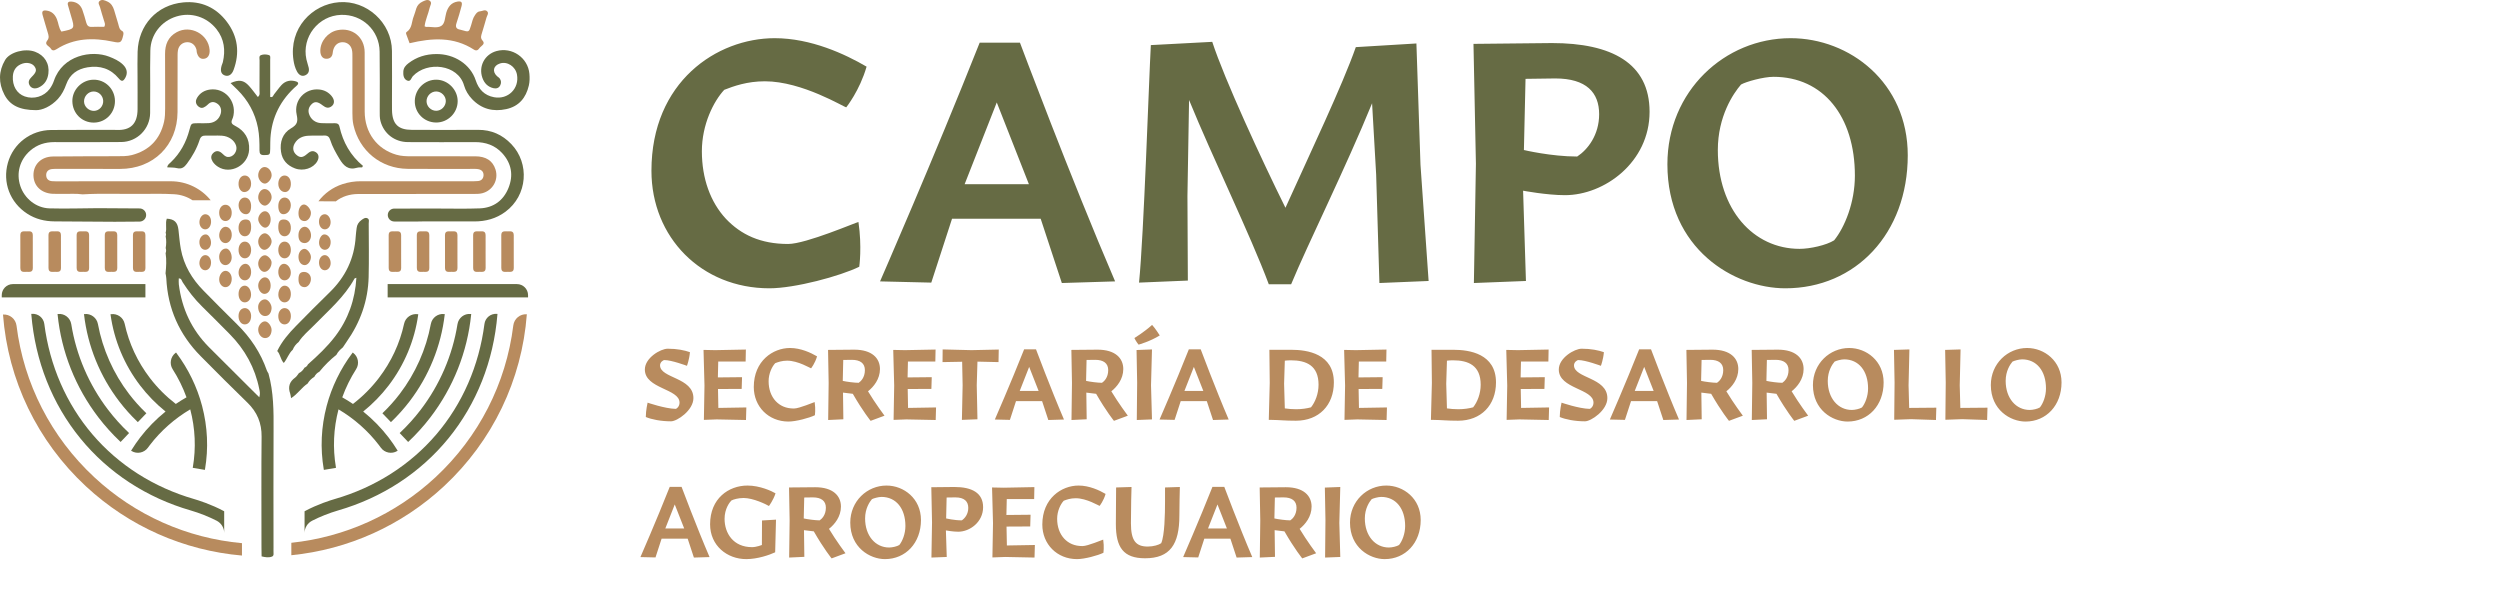 <svg width="418" height="99" viewBox="0 0 418 99" fill="none" xmlns="http://www.w3.org/2000/svg">
<path d="M48.927 58.498C48.272 59.093 48.032 59.986 47.449 60.691C46.871 60.062 46.882 59.228 46.352 58.692C47.119 57.095 48.252 55.766 49.48 54.516C51.334 52.628 53.192 50.744 55.093 48.901C57.756 46.319 59.26 43.221 59.479 39.512C59.507 39.041 59.579 38.573 59.634 38.104C59.697 37.556 59.982 37.129 60.414 36.809C60.716 36.585 61.062 36.309 61.445 36.502C61.796 36.676 61.649 37.086 61.65 37.393C61.658 40.367 61.709 43.343 61.637 46.315C61.542 50.291 60.245 53.89 57.956 57.14C57.741 57.447 57.538 57.763 57.331 58.075C56.901 58.431 56.501 58.812 56.25 59.322C55.196 60.161 54.244 61.103 53.399 62.151C53.022 62.341 52.74 62.625 52.557 63.005C52.087 63.289 51.701 63.656 51.428 64.136C50.42 64.797 49.777 65.882 48.666 66.576C48.606 66.25 48.595 66.019 48.52 65.811C48.122 64.703 48.386 63.824 49.356 63.129C49.609 62.948 49.773 62.638 49.976 62.388C50.394 62.192 50.685 61.865 50.913 61.473C51.187 61.371 51.375 61.178 51.495 60.915C53.122 59.475 54.706 57.986 56.028 56.255C58.227 53.372 59.373 50.097 59.587 46.445C59.431 46.511 59.303 46.523 59.268 46.587C57.584 49.667 54.925 51.907 52.527 54.373C51.642 55.283 50.631 56.078 49.943 57.168C49.503 57.523 49.152 57.945 48.946 58.477L48.927 58.498Z" fill="#666B44"/>
<path d="M24.436 35.951C24.436 35.346 23.946 34.854 23.34 34.851C21.01 34.835 18.682 34.821 16.354 34.807C13.659 34.825 10.963 34.914 8.271 34.839C6.035 34.776 4.09 33.187 3.399 31.1C2.685 28.944 3.307 26.708 5.042 25.195C6.199 24.184 7.563 23.758 9.087 23.759C12.815 23.762 16.544 23.782 20.272 23.746C22.93 23.72 25.068 21.565 25.102 18.913C25.122 17.357 25.114 15.801 25.115 14.245C25.119 10.613 25.071 12.076 25.138 8.443C25.186 5.769 26.965 3.536 29.485 2.758C31.963 1.992 34.583 2.82 36.211 4.894C37.505 6.542 37.716 8.405 37.263 10.388C37.221 10.57 37.126 10.74 37.072 10.92C36.795 11.818 36.953 12.364 37.549 12.601C38.158 12.843 38.743 12.536 39.052 11.698C40.113 8.829 39.781 6.106 37.941 3.659C36.133 1.25 33.624 0.119 30.639 0.402C26.211 0.823 23.151 4.198 23.008 8.639C22.963 10.005 22.994 11.375 22.996 12.743C22.997 16.282 23.015 14.723 23.001 18.263C22.992 20.751 21.774 21.828 19.504 21.724C19.079 21.703 18.653 21.716 18.227 21.717C15.01 21.72 11.794 21.71 8.576 21.734C5.157 21.757 2.234 23.982 1.32 27.217C0.39 30.506 1.67 33.86 4.549 35.727C5.942 36.632 7.48 37.004 9.122 37.016C12.478 37.04 15.835 37.06 19.193 37.081C20.575 37.072 21.959 37.061 23.341 37.051C23.946 37.046 24.436 36.555 24.436 35.951Z" fill="#666B44"/>
<path d="M69.94 37.024C73.062 37.024 76.186 37.025 79.31 37.023C81.206 37.023 82.954 36.557 84.499 35.415C88.231 32.658 88.576 27.314 85.493 24.094C83.98 22.514 82.146 21.697 79.932 21.71C76.24 21.733 72.548 21.726 68.857 21.713C66.563 21.707 65.594 20.733 65.543 18.43C65.535 18.004 65.538 17.579 65.538 17.155C65.539 12.576 65.566 13.095 65.536 8.516C65.504 3.781 61.308 0.016 56.691 0.37C52.193 0.714 48.267 4.714 49.07 10.067C49.167 10.716 49.335 11.366 49.655 11.952C50.01 12.601 50.514 12.826 51.041 12.586C51.611 12.329 51.739 11.851 51.608 11.29C51.499 10.831 51.333 10.387 51.232 9.928C50.415 6.202 53.227 2.604 57.038 2.486C60.548 2.376 63.434 5.072 63.473 8.622C63.526 13.625 63.491 13.531 63.491 18.535C63.491 19.101 63.471 19.668 63.611 20.224C64.149 22.315 65.952 23.742 68.193 23.758C71.932 23.784 75.67 23.768 79.409 23.76C81.198 23.755 82.767 24.285 83.987 25.63C85.536 27.337 85.865 29.324 85.019 31.422C84.17 33.528 82.519 34.745 80.227 34.839C77.864 34.933 75.496 34.867 73.13 34.869C70.726 34.871 68.324 34.873 65.92 34.874C65.319 34.875 64.832 35.363 64.838 35.963C64.843 36.557 65.326 37.035 65.922 37.035H69.94V37.024Z" fill="#666B44"/>
<path d="M28.568 30.307C22.367 30.291 16.167 30.313 9.966 30.318C9.541 30.318 9.114 30.324 8.69 30.291C8.077 30.243 7.725 29.872 7.722 29.276C7.72 28.67 8.108 28.33 8.701 28.264C9.076 28.223 9.457 28.231 9.836 28.231C13.244 28.235 16.651 28.24 20.059 28.244C25.647 28.251 29.658 24.304 29.684 18.736C29.705 14.062 29.688 14.485 29.694 9.812C29.694 9.341 29.674 8.861 29.754 8.401C29.898 7.574 30.553 7.051 31.337 7.054C32.069 7.058 32.638 7.522 32.851 8.303C32.887 8.438 32.867 8.587 32.898 8.725C33.087 9.53 33.502 9.908 34.104 9.831C34.759 9.749 35.116 9.182 35.046 8.33C34.833 5.714 31.855 4.113 29.544 5.38C28.099 6.171 27.589 7.444 27.597 9.038C27.622 13.758 27.601 13.382 27.61 18.102C27.61 18.861 27.596 19.619 27.43 20.357C26.764 23.303 24.937 25.177 22.026 25.931C21.217 26.142 20.335 26.112 19.486 26.119C15.936 26.146 12.386 26.112 8.837 26.166C6.854 26.197 5.556 27.533 5.594 29.349C5.632 31.1 6.918 32.319 8.838 32.406C9.358 32.43 9.88 32.396 10.399 32.412C11.533 32.448 12.67 32.33 13.8 32.496C17.104 32.302 20.412 32.457 23.718 32.419C25.514 32.398 27.314 32.372 29.105 32.474C30.266 32.539 31.314 32.906 32.196 33.487H35.232C33.682 31.564 31.278 30.314 28.568 30.307Z" fill="#B88B5E"/>
<path d="M59.92 32.436C63.139 32.423 66.357 32.433 69.576 32.433V32.426C72.747 32.426 75.919 32.426 79.09 32.425C79.61 32.425 80.127 32.442 80.641 32.307C82.399 31.848 83.394 30.073 82.85 28.345C82.39 26.882 81.269 26.139 79.447 26.134C75.896 26.124 72.347 26.133 68.797 26.131C67.945 26.13 67.094 26.112 66.265 25.869C63.018 24.922 60.985 22.174 60.977 18.654C60.965 13.649 60.995 13.741 60.971 8.738C60.959 6.179 58.871 4.527 56.402 5.051C54.803 5.389 53.556 6.904 53.556 8.502C53.558 9.284 53.917 9.807 54.525 9.826C55.201 9.847 55.57 9.481 55.635 8.806C55.655 8.618 55.688 8.429 55.748 8.252C56.005 7.475 56.575 7.047 57.314 7.058C58.038 7.068 58.655 7.535 58.838 8.308C58.935 8.714 58.922 9.149 58.922 9.572C58.926 14.389 58.926 14.107 58.922 18.924C58.922 19.587 58.947 20.242 59.094 20.893C60.068 25.228 63.693 28.188 68.159 28.231C71.708 28.263 75.258 28.237 78.809 28.24C79.187 28.24 79.572 28.217 79.941 28.279C80.525 28.374 80.887 28.733 80.846 29.349C80.808 29.884 80.472 30.217 79.935 30.27C79.467 30.317 78.99 30.306 78.517 30.306C72.457 30.309 66.399 30.316 60.34 30.303C59.285 30.3 58.269 30.462 57.272 30.784C55.621 31.318 54.236 32.346 53.24 33.652L56.135 33.669C57.177 32.861 58.438 32.443 59.92 32.436Z" fill="#B88B5E"/>
<path d="M82.995 8.543C81.036 9.095 79.98 11.091 80.653 13.01C80.969 13.909 81.569 14.543 82.535 14.751C82.99 14.847 83.402 14.728 83.627 14.295C83.833 13.895 83.822 13.467 83.535 13.096C83.425 12.952 83.24 12.864 83.103 12.736C82.257 11.95 82.488 10.967 83.599 10.611C84.82 10.217 86.19 11.113 86.437 12.466C86.864 14.8 84.946 16.691 82.605 16.256C80.986 15.956 80.028 14.923 79.542 13.437C78.657 10.732 75.925 8.994 72.93 9.038C71.224 9.043 69.674 9.52 68.311 10.561C67.847 10.915 67.474 11.322 67.436 11.948C67.401 12.541 67.468 13.152 68.021 13.441C68.656 13.773 68.761 13.025 69.037 12.731C71.424 10.185 76.578 10.745 77.589 14.283C77.837 15.15 78.313 15.925 78.941 16.582C80.515 18.23 82.453 18.718 84.64 18.245C86.767 17.785 87.937 16.361 88.418 14.314C88.57 13.668 88.575 13.003 88.516 12.343C88.276 9.641 85.608 7.809 82.995 8.543Z" fill="#666B44"/>
<path d="M0.859 10.026C-0.26 11.912 -0.266 13.896 0.728 15.816C1.662 17.614 3.265 18.401 6.009 18.419C7.026 18.44 8.51 17.818 9.692 16.531C10.337 15.828 10.757 14.982 11.078 14.086C11.679 12.404 12.953 11.528 14.655 11.253C16.714 10.92 18.48 11.462 19.851 13.111C20.332 13.688 20.61 13.634 20.966 12.977C21.376 12.221 21.245 11.473 20.561 10.805C19.904 10.166 19.089 9.799 18.246 9.472C15.3 8.331 10.464 9.249 9.025 13.482C8.86 13.966 8.615 14.444 8.314 14.855C7.363 16.149 5.634 16.652 4.138 16.124C2.804 15.653 2.047 14.36 2.15 12.731C2.217 11.684 2.768 10.964 3.752 10.635C4.556 10.368 5.422 10.583 5.795 11.145C6.176 11.715 6.066 12.107 5.258 12.899C4.844 13.305 4.649 13.738 4.957 14.28C5.233 14.768 5.823 14.925 6.458 14.634C7.442 14.181 7.95 13.364 8.088 12.313C8.308 10.635 7.45 9.241 5.849 8.648C4.198 8.037 1.647 8.699 0.859 10.026Z" fill="#666B44"/>
<path d="M43.108 16.215C42.596 15.567 42.148 14.934 41.632 14.363C40.75 13.385 39.941 13.264 38.55 13.895C38.995 14.328 39.345 14.662 39.689 15.001C41.48 16.775 42.647 18.896 43.128 21.364C43.37 22.606 43.392 23.878 43.385 25.142C43.383 25.71 43.565 25.943 44.165 25.933C45.111 25.916 45.164 25.898 45.18 24.896C45.185 24.528 45.188 24.161 45.192 23.794C45.238 20.227 46.554 17.21 49.14 14.746C49.317 14.578 49.51 14.423 49.684 14.251C49.991 13.95 49.839 13.718 49.516 13.618C48.578 13.329 47.722 13.505 47.049 14.237C46.608 14.716 46.244 15.264 45.827 15.766C45.669 15.959 45.634 16.348 45.178 16.202V14.623C45.179 13.072 45.182 11.522 45.176 9.972C45.175 9.697 45.278 9.309 44.959 9.208C44.539 9.076 44.052 9.051 43.635 9.217C43.254 9.37 43.403 9.787 43.401 10.092C43.386 11.765 43.401 13.437 43.388 15.108C43.386 15.476 43.526 15.902 43.108 16.215Z" fill="#666B44"/>
<path d="M41.651 25.055C41.754 23.222 40.93 21.863 39.301 21.037C38.779 20.772 38.56 20.517 38.826 19.96C38.926 19.748 38.998 19.518 39.039 19.287C39.5 16.822 37.54 14.657 35.13 14.97C34.187 15.093 33.429 15.546 32.941 16.368C32.681 16.805 32.68 17.286 33.043 17.681C33.31 17.97 33.669 18.144 34.064 17.962C34.316 17.847 34.557 17.674 34.748 17.476C35.219 16.991 35.719 16.944 36.275 17.292C36.862 17.657 37.101 18.318 36.904 19.01C36.648 19.909 35.943 20.504 34.941 20.585C34.33 20.634 33.712 20.595 33.097 20.6C31.973 20.608 31.964 20.606 31.686 21.672C31.138 23.772 30.146 25.616 28.562 27.127C28.336 27.344 28.019 27.514 27.961 27.98C28.514 28.019 29.078 27.984 29.6 28.114C30.388 28.309 30.822 27.951 31.25 27.374C32.158 26.15 32.907 24.844 33.373 23.395C33.55 22.846 33.848 22.652 34.401 22.67C35.3 22.698 36.202 22.634 37.097 22.689C38.267 22.762 39.22 23.481 39.488 24.392C39.755 25.299 38.995 26.313 38.102 26.247C37.63 26.212 37.379 25.845 37.056 25.576C36.604 25.2 36.115 25.141 35.657 25.58C35.208 26.01 35.246 26.501 35.544 26.993C35.769 27.361 36.084 27.648 36.447 27.882C38.541 29.228 41.504 27.636 41.651 25.055Z" fill="#666B44"/>
<path d="M53.959 17.628C54.467 18.029 54.953 18.178 55.485 17.734C55.959 17.335 55.955 16.705 55.469 16.092C54.946 15.433 54.252 15.065 53.413 14.969C51.035 14.698 49.074 16.739 49.604 19.175C49.852 20.323 49.71 20.843 48.665 21.452C47.243 22.279 46.756 23.742 46.986 25.375C47.184 26.766 48.028 27.67 49.319 28.155C50.728 28.685 52.404 28.128 53.056 26.953C53.391 26.347 53.311 25.778 52.814 25.456C52.218 25.069 51.779 25.36 51.31 25.771C50.609 26.387 50.146 26.389 49.574 25.906C48.988 25.413 48.862 24.696 49.265 23.993C49.755 23.136 50.557 22.756 51.497 22.698C52.392 22.643 53.294 22.706 54.192 22.663C54.767 22.635 55.05 22.877 55.212 23.399C55.565 24.531 56.158 25.549 56.764 26.566C57.442 27.703 58.232 28.502 59.703 28.047C59.965 27.966 60.263 28.002 60.542 27.985C60.591 27.903 60.641 27.821 60.689 27.739C58.594 26.001 57.349 23.774 56.763 21.181C56.655 20.704 56.389 20.595 55.963 20.602C55.205 20.613 54.446 20.631 53.692 20.588C52.699 20.533 51.967 19.946 51.676 19.072C51.478 18.473 51.613 17.95 52.025 17.501C52.565 16.913 53.082 16.936 53.959 17.628Z" fill="#666B44"/>
<path d="M71.85 0.127C71.471 -0.15 71.026 0.096 70.643 0.271C70.155 0.494 69.792 0.863 69.614 1.381C69.462 1.826 69.36 2.292 69.179 2.724C68.81 3.603 68.948 4.705 68.002 5.34C67.77 5.496 67.951 5.775 68.023 5.988C68.159 6.383 68.313 6.774 68.482 7.229C72.257 6.329 75.867 6.121 79.23 8.29C79.692 8.588 79.955 8.344 80.171 8.039C80.435 7.667 81.216 7.38 80.697 6.807C80.268 6.334 80.462 5.951 80.579 5.526C80.817 4.665 81.12 3.82 81.336 2.953C81.42 2.613 81.775 2.23 81.461 1.899C81.109 1.528 80.668 1.864 80.261 1.896C79.813 1.931 79.631 2.232 79.416 2.537C79.051 3.051 78.939 3.656 78.762 4.241C78.415 5.388 78.408 5.385 77.229 5.036C77.138 5.009 77.049 4.976 76.957 4.962C76.296 4.857 76.107 4.52 76.324 3.874C76.639 2.937 76.915 1.988 77.168 1.032C77.344 0.371 77.141 0.156 76.484 0.265C75.417 0.443 74.899 1.171 74.61 2.147C74.383 2.901 74.433 3.911 73.788 4.326C73.107 4.763 72.132 4.442 71.288 4.502C71.204 4.508 71.114 4.446 70.993 4.403C71.114 3.324 71.61 2.341 71.843 1.29C71.93 0.898 72.298 0.454 71.85 0.127Z" fill="#B88B5E"/>
<path d="M10.27 5.281C9.808 4.661 9.787 3.873 9.504 3.181C9.171 2.368 8.608 1.861 7.724 1.76C7.153 1.693 6.961 1.909 7.12 2.497C7.39 3.496 7.708 4.484 7.995 5.48C8.123 5.922 8.269 6.317 7.891 6.791C7.339 7.483 8.249 7.702 8.497 8.128C8.722 8.517 9.045 8.483 9.448 8.226C12.387 6.351 15.585 6.265 18.872 6.965C20.137 7.235 20.314 7.149 20.598 5.911C20.666 5.618 20.71 5.344 20.401 5.171C19.923 4.904 19.895 4.407 19.76 3.966C19.525 3.201 19.314 2.428 19.074 1.664C18.886 1.063 18.571 0.538 17.967 0.264C17.54 0.069 17.049 -0.174 16.641 0.181C16.296 0.481 16.649 0.89 16.731 1.23C16.908 1.961 17.17 2.671 17.374 3.396C17.47 3.736 17.681 4.082 17.426 4.484C16.719 4.484 16.012 4.457 15.31 4.494C14.771 4.522 14.554 4.241 14.424 3.79C14.216 3.066 14.027 2.332 13.766 1.627C13.461 0.807 12.835 0.337 11.949 0.265C11.493 0.228 11.206 0.373 11.376 0.92C11.558 1.505 11.709 2.098 11.885 2.685C12.529 4.818 12.531 4.817 10.27 5.281Z" fill="#B88B5E"/>
<path d="M71.318 16.902C71.323 16.033 72.071 15.288 72.935 15.293C73.801 15.298 74.553 16.059 74.54 16.913C74.525 17.787 73.782 18.526 72.921 18.523C72.046 18.519 71.312 17.777 71.318 16.902ZM76.523 16.906C76.523 15.015 74.927 13.38 73.028 13.325C71.06 13.267 69.401 14.86 69.354 16.849C69.306 18.843 70.884 20.462 72.897 20.485C74.874 20.509 76.524 18.881 76.523 16.906Z" fill="#666B44"/>
<path d="M17.255 16.86C17.292 17.75 16.587 18.521 15.718 18.541C14.847 18.56 14.064 17.828 14.051 16.979C14.037 16.095 14.742 15.328 15.599 15.296C16.475 15.264 17.218 15.967 17.255 16.86ZM12.097 16.913C12.119 18.946 13.702 20.519 15.706 20.499C17.688 20.48 19.244 18.871 19.221 16.866C19.199 14.853 17.559 13.263 15.573 13.327C13.653 13.389 12.075 15.016 12.097 16.913Z" fill="#666B44"/>
<path d="M25.074 63.215C22.983 60.48 21.559 57.421 20.843 54.123C20.618 53.087 19.617 52.386 18.568 52.533L18.475 52.545L18.489 52.638C19.08 56.914 20.791 61.004 23.436 64.462C24.658 66.061 26.086 67.523 27.68 68.809C26.076 70.102 24.643 71.568 23.419 73.169C22.901 73.847 22.411 74.556 21.965 75.28L21.916 75.36L21.995 75.408C22.899 75.963 24.098 75.722 24.726 74.86C24.835 74.711 24.944 74.563 25.057 74.416C26.871 72.044 29.204 69.982 31.809 68.445C32.646 71.649 32.791 74.907 32.242 78.13L32.227 78.222L34.259 78.566L34.275 78.474C34.875 74.948 34.712 71.385 33.792 67.884C32.962 64.72 31.473 61.654 29.489 59.018L29.433 58.942L29.357 58.998C28.51 59.634 28.293 60.832 28.862 61.725C29.807 63.203 30.587 64.786 31.182 66.432C30.566 66.78 29.965 67.153 29.393 67.54C27.761 66.283 26.308 64.829 25.074 63.215Z" fill="#666B44"/>
<path d="M14.137 52.512L14.044 52.522L14.054 52.615C14.668 57.871 16.703 62.887 19.942 67.12C20.858 68.321 21.88 69.462 22.978 70.515L23.046 70.58L24.474 69.098L24.406 69.032C23.385 68.053 22.434 66.991 21.58 65.874C18.955 62.442 17.155 58.397 16.372 54.176C16.177 53.12 15.191 52.389 14.137 52.512Z" fill="#666B44"/>
<path d="M9.715 52.497L9.623 52.506L9.632 52.599C10.259 58.831 12.616 64.772 16.447 69.78C17.546 71.217 18.774 72.58 20.099 73.834L20.166 73.897L21.584 72.405L21.516 72.341C20.271 71.164 19.118 69.883 18.086 68.533C14.876 64.338 12.744 59.382 11.917 54.203C11.748 53.139 10.778 52.389 9.715 52.497Z" fill="#666B44"/>
<path d="M32.456 83.442C25.713 81.495 19.835 77.757 15.457 72.629C11.087 67.513 8.305 61.128 7.409 54.163C7.275 53.132 6.359 52.392 5.323 52.477L5.229 52.485L5.237 52.578C5.882 60.353 8.716 67.519 13.437 73.3C18.134 79.053 24.519 83.221 31.902 85.352C33.321 85.763 34.935 86.401 36.221 87.063C36.999 87.463 37.484 88.252 37.484 89.12V85.483C35.298 84.306 33.091 83.626 32.456 83.442Z" fill="#666B44"/>
<path d="M74.355 52.615L74.365 52.523L74.272 52.512C73.212 52.388 72.231 53.12 72.036 54.176C71.254 58.397 69.454 62.442 66.829 65.874C65.975 66.99 65.024 68.053 64.003 69.033L63.935 69.097L65.363 70.58L65.431 70.515C66.529 69.461 67.552 68.32 68.468 67.122C71.706 62.886 73.741 57.87 74.355 52.615Z" fill="#666B44"/>
<path d="M68.31 73.833C69.635 72.581 70.864 71.217 71.962 69.781C75.793 64.772 78.149 58.831 78.777 52.6L78.787 52.507L78.693 52.497C77.63 52.391 76.662 53.14 76.492 54.203C75.665 59.383 73.532 64.339 70.323 68.534C69.292 69.882 68.138 71.165 66.893 72.342L66.824 72.405L68.242 73.897L68.31 73.833Z" fill="#666B44"/>
<path d="M63.351 74.416C63.462 74.562 63.573 74.711 63.682 74.86C64.309 75.722 65.509 75.963 66.412 75.409L66.492 75.359L66.442 75.28C65.998 74.559 65.509 73.848 64.989 73.168C63.764 71.568 62.332 70.102 60.727 68.809C62.322 67.523 63.75 66.061 64.972 64.462C67.617 61.003 69.328 56.914 69.92 52.637L69.933 52.546L69.84 52.532C68.788 52.388 67.79 53.087 67.565 54.124C66.849 57.422 65.426 60.48 63.334 63.215C62.1 64.829 60.647 66.284 59.016 67.541C58.443 67.153 57.842 66.78 57.225 66.433C57.822 64.786 58.601 63.203 59.544 61.725C60.116 60.832 59.899 59.634 59.051 58.998L58.976 58.943L58.92 59.018C56.934 61.653 55.446 64.719 54.614 67.884C53.695 71.385 53.533 74.948 54.133 78.474L54.149 78.566L56.18 78.222L56.165 78.13C55.617 74.906 55.762 71.649 56.599 68.445C59.205 69.982 61.538 72.045 63.351 74.416Z" fill="#666B44"/>
<path d="M52.187 87.064C53.473 86.403 55.088 85.764 56.506 85.353C63.888 83.222 70.274 79.054 74.973 73.301C79.691 67.52 82.527 60.355 83.17 52.579L83.18 52.486L83.085 52.478C82.05 52.395 81.132 53.133 81 54.164C80.104 61.129 77.321 67.514 72.953 72.63C68.573 77.758 62.694 81.496 55.951 83.444C55.318 83.627 53.11 84.307 50.923 85.484V89.12C50.924 88.252 51.408 87.464 52.187 87.064Z" fill="#666B44"/>
<path d="M88.29 49.723H64.815V47.5H86.432C87.459 47.5 88.29 48.33 88.29 49.353V49.723Z" fill="#666B44"/>
<path d="M0.294 49.723H24.313V47.5H2.15C1.125 47.5 0.294 48.33 0.294 49.353V49.723Z" fill="#666B44"/>
<path d="M85.899 42.303C85.905 41.759 85.903 41.235 85.9 40.685V40.346H85.898C85.897 40.031 85.897 39.707 85.9 39.359C85.908 38.517 85.294 38.692 84.804 38.685C84.344 38.68 83.813 38.581 83.814 39.325C83.818 40.217 83.819 41.032 83.819 41.832C83.813 42.376 83.816 42.901 83.819 43.451C83.819 43.563 83.819 43.676 83.818 43.789H83.82C83.821 44.104 83.821 44.428 83.818 44.776C83.81 45.619 84.424 45.443 84.914 45.449C85.374 45.455 85.906 45.555 85.903 44.809C85.9 43.918 85.899 43.104 85.899 42.303Z" fill="#B88B5E"/>
<path d="M81.192 42.303C81.198 41.759 81.196 41.235 81.193 40.685V40.346H81.191C81.19 40.031 81.19 39.707 81.193 39.359C81.201 38.517 80.587 38.692 80.098 38.685C79.638 38.68 79.106 38.581 79.109 39.325C79.112 40.217 79.112 41.032 79.112 41.832C79.106 42.376 79.11 42.901 79.112 43.451V43.789H79.113C79.115 44.104 79.115 44.428 79.111 44.776C79.103 45.619 79.718 45.443 80.207 45.449C80.667 45.455 81.199 45.555 81.197 44.809C81.193 43.918 81.192 43.104 81.192 42.303Z" fill="#B88B5E"/>
<path d="M76.485 42.303C76.49 41.759 76.488 41.235 76.486 40.685V40.346H76.484C76.483 40.031 76.483 39.707 76.486 39.359C76.494 38.517 75.879 38.692 75.39 38.685C74.93 38.68 74.399 38.581 74.4 39.325C74.404 40.217 74.405 41.032 74.405 41.832C74.399 42.376 74.401 42.901 74.405 43.451C74.405 43.563 74.405 43.676 74.404 43.789H74.406C74.407 44.104 74.407 44.428 74.404 44.776C74.396 45.619 75.01 45.443 75.499 45.449C75.959 45.455 76.492 45.555 76.488 44.809C76.486 43.918 76.485 43.104 76.485 42.303Z" fill="#B88B5E"/>
<path d="M71.778 42.303C71.784 41.759 71.781 41.235 71.779 40.685V40.346H71.777C71.776 40.031 71.776 39.707 71.779 39.359C71.787 38.517 71.173 38.692 70.683 38.685C70.223 38.68 69.692 38.581 69.693 39.325C69.697 40.217 69.698 41.032 69.698 41.832C69.692 42.376 69.694 42.901 69.698 43.451C69.698 43.563 69.698 43.676 69.697 43.789H69.699C69.7 44.104 69.7 44.428 69.697 44.776C69.689 45.619 70.303 45.443 70.793 45.449C71.252 45.455 71.785 45.555 71.781 44.809C71.779 43.918 71.778 43.104 71.778 42.303Z" fill="#B88B5E"/>
<path d="M67.07 42.303C67.076 41.759 67.073 41.235 67.071 40.685V40.346H67.069C67.068 40.031 67.068 39.707 67.071 39.359C67.079 38.517 66.465 38.692 65.975 38.685C65.516 38.68 64.984 38.581 64.986 39.325C64.989 40.217 64.99 41.032 64.99 41.832C64.984 42.376 64.987 42.901 64.99 43.451C64.99 43.563 64.99 43.676 64.989 43.789H64.991C64.992 44.104 64.992 44.428 64.989 44.776C64.981 45.619 65.595 45.443 66.085 45.449C66.544 45.455 67.077 45.555 67.074 44.809C67.071 43.918 67.07 43.104 67.07 42.303Z" fill="#B88B5E"/>
<path d="M24.312 42.303C24.317 41.759 24.315 41.235 24.313 40.685V40.346H24.311C24.309 40.031 24.309 39.707 24.313 39.359C24.321 38.517 23.706 38.692 23.217 38.685C22.758 38.68 22.226 38.581 22.228 39.325C22.231 40.217 22.232 41.032 22.232 41.832C22.226 42.376 22.23 42.901 22.232 43.451C22.232 43.563 22.232 43.676 22.231 43.789H22.233C22.234 44.104 22.234 44.428 22.231 44.776C22.223 45.619 22.837 45.443 23.326 45.449C23.786 45.455 24.319 45.555 24.316 44.809C24.313 43.918 24.312 43.104 24.312 42.303Z" fill="#B88B5E"/>
<path d="M19.604 42.303C19.61 41.759 19.608 41.235 19.605 40.685V40.346H19.603C19.602 40.031 19.602 39.707 19.605 39.359C19.613 38.517 18.999 38.692 18.509 38.685C18.05 38.68 17.518 38.581 17.521 39.325C17.523 40.217 17.524 41.032 17.524 41.832C17.518 42.376 17.522 42.901 17.524 43.451C17.524 43.563 17.524 43.676 17.523 43.789H17.525C17.526 44.104 17.526 44.428 17.523 44.776C17.515 45.619 18.13 45.443 18.619 45.449C19.079 45.455 19.611 45.555 19.608 44.809C19.605 43.918 19.604 43.104 19.604 42.303Z" fill="#B88B5E"/>
<path d="M14.897 42.303C14.903 41.759 14.9 41.235 14.898 40.685V40.346H14.896C14.895 40.031 14.895 39.707 14.898 39.359C14.906 38.517 14.292 38.692 13.802 38.685C13.343 38.68 12.811 38.581 12.813 39.325C12.817 40.217 12.817 41.032 12.817 41.832C12.811 42.376 12.815 42.901 12.817 43.451V43.789H12.818C12.819 44.104 12.819 44.428 12.816 44.776C12.808 45.619 13.422 45.443 13.912 45.449C14.372 45.455 14.904 45.555 14.9 44.809C14.898 43.918 14.897 43.104 14.897 42.303Z" fill="#B88B5E"/>
<path d="M10.19 42.303C10.195 41.759 10.193 41.235 10.191 40.685V40.346H10.188C10.187 40.031 10.187 39.707 10.191 39.359C10.199 38.517 9.584 38.692 9.095 38.685C8.636 38.68 8.104 38.581 8.105 39.325C8.108 40.217 8.11 41.032 8.11 41.832C8.104 42.376 8.106 42.901 8.11 43.451C8.11 43.563 8.11 43.676 8.108 43.789H8.111C8.112 44.104 8.112 44.428 8.108 44.776C8.101 45.619 8.715 45.443 9.204 45.449C9.664 45.455 10.196 45.555 10.194 44.809C10.191 43.918 10.19 43.104 10.19 42.303Z" fill="#B88B5E"/>
<path d="M5.483 42.303C5.488 41.759 5.486 41.235 5.484 40.685V40.346H5.481C5.48 40.031 5.48 39.707 5.484 39.359C5.492 38.517 4.877 38.692 4.388 38.685C3.928 38.68 3.397 38.581 3.398 39.325C3.401 40.217 3.403 41.032 3.403 41.832C3.397 42.376 3.399 42.901 3.403 43.451C3.403 43.563 3.403 43.676 3.401 43.789H3.404C3.405 44.104 3.405 44.428 3.401 44.776C3.393 45.619 4.008 45.443 4.497 45.449C4.957 45.455 5.489 45.555 5.486 44.809C5.484 43.918 5.483 43.104 5.483 42.303Z" fill="#B88B5E"/>
<path d="M15.776 79.802C8.547 73.087 3.974 64.15 2.764 54.456C2.624 53.331 1.636 52.506 0.5 52.591C1.332 63.577 6.257 73.776 14.366 81.312C21.577 88.012 30.726 92.046 40.457 92.888V90.818C31.252 89.981 22.601 86.146 15.776 79.802Z" fill="#B88B5E"/>
<path d="M85.824 54.416C84.622 64.117 80.053 73.064 72.823 79.789C66.138 86.005 57.704 89.81 48.711 90.755V92.833C58.231 91.883 67.163 87.871 74.233 81.297C82.345 73.753 87.265 63.543 88.087 52.546C86.952 52.463 85.964 53.289 85.824 54.416Z" fill="#B88B5E"/>
<path d="M43.357 66.428C43.539 65.79 43.423 65.426 43.35 65.058C42.64 61.488 40.956 58.438 38.401 55.858C36.874 54.316 35.348 52.773 33.799 51.255C32.542 50.025 31.48 48.652 30.532 47.18C30.373 46.931 30.346 46.524 29.892 46.551C29.892 46.886 29.857 47.217 29.898 47.538C30.399 51.599 32.036 55.124 34.935 58.04C37.13 60.248 39.344 62.438 41.549 64.634C42.11 65.192 42.671 65.747 43.357 66.428ZM44.887 62.443C45.755 65.567 45.762 68.764 45.74 71.972C45.704 77.298 45.731 86.105 45.732 91.431C45.732 91.666 45.741 91.902 45.728 92.137C45.71 92.458 45.845 92.897 45.509 93.045C44.96 93.29 44.312 93.164 43.74 93.027C43.734 92.513 43.718 91.999 43.718 91.484C43.718 86.487 43.68 78.011 43.739 73.015C43.766 70.745 42.999 68.907 41.38 67.333C38.74 64.768 36.138 62.163 33.549 59.546C29.983 55.941 28.05 51.605 27.805 46.533C27.793 46.254 27.722 45.979 27.678 45.701C27.794 44.577 27.863 43.454 27.69 42.329C27.803 42.047 27.797 41.762 27.703 41.475C27.813 40.815 27.832 40.156 27.697 39.496C27.779 39.306 27.779 39.115 27.695 38.927C27.92 38.153 27.607 37.332 27.89 36.562C29.148 36.634 29.686 37.15 29.837 38.41C29.963 39.485 30.038 40.568 30.234 41.628C30.736 44.351 32.09 46.634 34.022 48.59C35.875 50.467 37.724 52.35 39.61 54.196C41.871 56.408 43.58 58.961 44.62 61.953C44.68 62.126 44.797 62.28 44.887 62.443Z" fill="#666B44"/>
<path d="M48.631 38.173C48.608 38.953 48.179 39.502 47.587 39.506C46.924 39.51 46.504 38.873 46.53 37.905C46.553 37.028 46.8 36.702 47.445 36.697C48.195 36.691 48.657 37.268 48.631 38.173Z" fill="#B88B5E"/>
<path d="M44.324 50.052C44.863 50.073 45.457 50.906 45.408 51.57C45.35 52.369 44.927 52.857 44.302 52.843C43.642 52.829 43.143 52.146 43.162 51.278C43.176 50.619 43.735 50.029 44.324 50.052Z" fill="#B88B5E"/>
<path d="M44.294 56.527C43.666 56.509 43.151 55.839 43.172 55.07C43.192 54.393 43.743 53.735 44.297 53.732C44.833 53.727 45.453 54.571 45.41 55.245C45.359 56.048 44.926 56.545 44.294 56.527Z" fill="#B88B5E"/>
<path d="M44.281 27.926C44.912 27.959 45.455 28.649 45.415 29.366C45.379 29.982 44.757 30.712 44.281 30.698C43.686 30.68 43.127 29.937 43.173 29.223C43.221 28.487 43.726 27.897 44.281 27.926Z" fill="#B88B5E"/>
<path d="M48.632 41.748C48.65 42.587 48.19 43.207 47.559 43.191C46.971 43.176 46.548 42.621 46.531 41.84C46.514 40.999 46.974 40.382 47.603 40.399C48.195 40.413 48.615 40.965 48.632 41.748Z" fill="#B88B5E"/>
<path d="M44.282 31.608C44.91 31.641 45.455 32.337 45.414 33.052C45.377 33.673 44.759 34.398 44.28 34.383C43.681 34.365 43.126 33.625 43.175 32.906C43.223 32.17 43.727 31.579 44.282 31.608Z" fill="#B88B5E"/>
<path d="M44.222 41.774C43.679 41.782 43.178 41.126 43.172 40.393C43.167 39.714 43.687 39.045 44.249 39.005C44.736 38.973 45.382 39.702 45.414 40.322C45.447 40.967 44.791 41.765 44.222 41.774Z" fill="#B88B5E"/>
<path d="M46.533 34.403C46.544 33.606 46.965 33.046 47.563 33.03C48.17 33.014 48.646 33.609 48.624 34.359C48.6 35.209 48.009 35.871 47.324 35.815C46.815 35.773 46.52 35.249 46.533 34.403Z" fill="#B88B5E"/>
<path d="M48.631 49.191C48.62 49.986 48.196 50.545 47.597 50.558C46.989 50.569 46.52 49.977 46.538 49.224C46.558 48.383 47.068 47.716 47.653 47.765C48.244 47.814 48.641 48.394 48.631 49.191Z" fill="#B88B5E"/>
<path d="M45.409 43.851C45.43 44.633 44.851 45.431 44.244 45.458C43.708 45.48 43.205 44.857 43.173 44.129C43.142 43.412 43.71 42.681 44.3 42.678C44.746 42.676 45.395 43.364 45.409 43.851Z" fill="#B88B5E"/>
<path d="M46.533 30.686C46.551 29.902 46.993 29.342 47.589 29.345C48.232 29.351 48.669 29.977 48.632 30.842C48.601 31.572 48.186 32.12 47.665 32.114C47.004 32.108 46.515 31.49 46.533 30.686Z" fill="#B88B5E"/>
<path d="M36.644 42.905C36.654 42.142 37.217 41.506 37.84 41.558C38.316 41.597 38.752 42.337 38.738 43.08C38.725 43.754 38.293 44.296 37.743 44.328C37.105 44.364 36.632 43.752 36.644 42.905Z" fill="#B88B5E"/>
<path d="M46.532 45.494C46.526 44.695 46.955 44.089 47.51 44.108C48.105 44.128 48.627 44.82 48.627 45.588C48.629 46.321 48.134 46.905 47.54 46.875C46.957 46.845 46.537 46.269 46.532 45.494Z" fill="#B88B5E"/>
<path d="M49.907 39.164C49.955 38.418 50.46 37.862 51.034 37.922C51.605 37.984 52.072 38.76 51.997 39.524C51.93 40.193 51.459 40.67 50.892 40.644C50.195 40.61 49.847 40.087 49.907 39.164Z" fill="#B88B5E"/>
<path d="M38.744 35.601C38.731 36.389 38.316 36.941 37.72 36.959C37.087 36.978 36.627 36.36 36.645 35.514C36.662 34.761 37.133 34.208 37.734 34.237C38.338 34.266 38.757 34.831 38.744 35.601Z" fill="#B88B5E"/>
<path d="M48.634 52.914C48.609 53.695 48.174 54.244 47.579 54.242C46.942 54.239 46.5 53.618 46.532 52.765C46.559 52.024 47.057 51.468 47.65 51.518C48.26 51.569 48.659 52.133 48.634 52.914Z" fill="#B88B5E"/>
<path d="M39.886 38.173C39.908 38.953 40.338 39.502 40.93 39.506C41.593 39.51 42.013 38.873 41.987 37.905C41.964 37.028 41.717 36.702 41.072 36.697C40.322 36.691 39.86 37.268 39.886 38.173Z" fill="#B88B5E"/>
<path d="M39.886 41.748C39.868 42.587 40.328 43.207 40.958 43.191C41.547 43.176 41.969 42.621 41.986 41.84C42.003 40.999 41.543 40.382 40.914 40.399C40.322 40.413 39.903 40.965 39.886 41.748Z" fill="#B88B5E"/>
<path d="M41.984 34.403C41.973 33.606 41.552 33.046 40.953 33.03C40.347 33.014 39.871 33.609 39.892 34.359C39.916 35.209 40.508 35.871 41.193 35.815C41.702 35.773 41.996 35.249 41.984 34.403Z" fill="#B88B5E"/>
<path d="M39.886 49.191C39.896 49.986 40.32 50.545 40.92 50.558C41.527 50.569 41.996 49.977 41.978 49.224C41.958 48.383 41.45 47.716 40.863 47.765C40.273 47.814 39.876 48.394 39.886 49.191Z" fill="#B88B5E"/>
<path d="M41.984 30.686C41.966 29.902 41.524 29.342 40.928 29.345C40.285 29.351 39.847 29.977 39.885 30.842C39.916 31.572 40.331 32.12 40.852 32.114C41.513 32.108 42.002 31.49 41.984 30.686Z" fill="#B88B5E"/>
<path d="M41.986 45.494C41.992 44.695 41.563 44.089 41.007 44.108C40.413 44.128 39.89 44.82 39.89 45.588C39.889 46.321 40.384 46.905 40.978 46.875C41.561 46.845 41.98 46.269 41.986 45.494Z" fill="#B88B5E"/>
<path d="M39.883 52.914C39.908 53.695 40.344 54.244 40.938 54.242C41.575 54.239 42.017 53.618 41.986 52.765C41.96 52.024 41.46 51.468 40.867 51.518C40.257 51.569 39.858 52.133 39.883 52.914Z" fill="#B88B5E"/>
<path d="M38.744 46.568C38.762 47.354 38.361 47.952 37.779 48.012C37.182 48.074 36.659 47.492 36.647 46.754C36.635 46.02 37.095 45.336 37.634 45.288C38.222 45.236 38.726 45.818 38.744 46.568Z" fill="#B88B5E"/>
<path d="M49.907 35.675C49.901 34.856 50.279 34.226 50.795 34.191C51.302 34.157 52 34.987 51.99 35.611C51.979 36.319 51.476 36.964 50.935 36.964C50.283 36.964 49.912 36.498 49.907 35.675Z" fill="#B88B5E"/>
<path d="M38.746 39.364C38.707 40.139 38.227 40.689 37.632 40.644C37.033 40.597 36.599 39.966 36.655 39.222C36.714 38.462 37.235 37.862 37.787 37.921C38.396 37.986 38.784 38.57 38.746 39.364Z" fill="#B88B5E"/>
<path d="M33.337 40.446C33.346 39.738 33.87 39.148 34.448 39.195C34.89 39.231 35.294 39.918 35.281 40.608C35.27 41.234 34.868 41.736 34.358 41.766C33.766 41.8 33.327 41.232 33.337 40.446Z" fill="#B88B5E"/>
<path d="M35.286 43.845C35.303 44.575 34.932 45.13 34.391 45.186C33.836 45.242 33.35 44.703 33.339 44.017C33.329 43.336 33.756 42.703 34.257 42.658C34.802 42.609 35.269 43.149 35.286 43.845Z" fill="#B88B5E"/>
<path d="M35.288 37.16C35.252 37.879 34.807 38.39 34.253 38.347C33.699 38.305 33.296 37.719 33.348 37.028C33.401 36.322 33.885 35.767 34.397 35.822C34.963 35.881 35.324 36.423 35.288 37.16Z" fill="#B88B5E"/>
<path d="M55.289 40.446C55.279 39.738 54.755 39.148 54.178 39.195C53.736 39.231 53.331 39.918 53.345 40.608C53.356 41.234 53.759 41.736 54.268 41.766C54.86 41.8 55.299 41.232 55.289 40.446Z" fill="#B88B5E"/>
<path d="M53.341 43.845C53.324 44.575 53.695 45.13 54.236 45.186C54.791 45.242 55.277 44.703 55.288 44.017C55.298 43.336 54.871 42.703 54.37 42.658C53.825 42.609 53.358 43.149 53.341 43.845Z" fill="#B88B5E"/>
<path d="M53.338 37.16C53.374 37.879 53.818 38.39 54.373 38.347C54.927 38.305 55.33 37.719 55.277 37.028C55.224 36.322 54.741 35.767 54.229 35.822C53.663 35.881 53.302 36.423 53.338 37.16Z" fill="#B88B5E"/>
<path d="M45.253 47.751C45.252 48.528 44.849 49.096 44.267 49.14C43.688 49.183 43.149 48.473 43.173 47.699C43.195 47.028 43.728 46.388 44.277 46.372C44.827 46.358 45.254 46.961 45.253 47.751Z" fill="#B88B5E"/>
<path d="M50.938 41.609C51.409 41.625 52.011 42.425 51.989 43.006C51.962 43.729 51.448 44.357 50.907 44.328C50.279 44.293 49.859 43.654 49.909 42.805C49.948 42.135 50.416 41.592 50.938 41.609Z" fill="#B88B5E"/>
<path d="M45.255 36.746C45.239 37.454 44.826 38.055 44.346 38.07C43.836 38.086 43.151 37.237 43.175 36.62C43.201 35.965 43.776 35.307 44.311 35.318C44.85 35.329 45.272 35.968 45.255 36.746Z" fill="#B88B5E"/>
<path d="M49.907 46.722C49.906 45.851 50.158 45.493 50.794 45.466C51.459 45.437 51.987 45.958 51.987 46.64C51.988 47.353 51.489 48.009 50.943 48.014C50.286 48.018 49.908 47.548 49.907 46.722Z" fill="#B88B5E"/>
<path d="M128.641 48.204C117.285 48.204 108.921 39.704 108.921 28.552C108.921 13.66 119.869 6.384 129.525 6.384C135.577 6.384 141.289 9.036 144.893 11.144C143.737 15.156 141.493 17.944 141.493 17.944C141.153 17.944 134.149 13.592 127.893 13.592C124.901 13.592 122.657 14.408 121.093 15.02C119.325 16.924 117.353 20.8 117.353 25.288C117.353 29.844 118.781 33.788 121.365 36.576C123.881 39.228 127.145 40.792 131.769 40.792C134.761 40.792 143.261 37.12 143.533 37.12C144.145 41.268 143.669 44.6 143.669 44.6C140.473 46.164 132.925 48.204 128.641 48.204ZM186.447 47.048L177.539 47.32L174.003 36.576H159.179L155.711 47.252L147.143 47.048C147.143 47.048 156.119 26.512 163.803 7.132H170.535C170.535 7.132 178.967 29.64 186.447 47.048ZM166.659 17.128L161.287 30.796H172.031L166.659 17.128ZM198.608 46.912L190.448 47.252C191.264 39.024 192.08 13.728 192.42 7.54L202.688 6.996C204.728 13.252 210.916 26.648 214.928 34.74C219.076 25.56 224.448 14.272 226.692 7.88L236.824 7.268L237.504 27.532L238.864 46.98L230.636 47.32L230.092 29.164L229.412 17.264C225.06 27.94 218.668 40.792 215.88 47.524H212.14C209.012 39.16 202.756 26.376 198.812 16.72L198.54 32.768L198.608 46.912ZM255.137 46.98L246.433 47.32L246.773 27.396L246.365 7.336L259.489 7.2C269.417 7.2 275.809 10.532 275.809 18.692C275.809 27.124 268.261 32.632 261.665 32.632C258.605 32.632 254.661 31.884 254.661 31.884L255.137 46.98ZM263.705 26.172C265.473 25.016 267.377 22.568 267.377 19.1C267.377 15.496 265.269 13.116 260.033 13.116L255.069 13.184L254.797 25.084C254.797 25.084 259.353 26.172 263.705 26.172ZM298.509 48.204C289.941 48.204 278.789 41.608 278.789 27.464C278.789 15.224 288.377 6.384 299.393 6.384C309.253 6.384 318.977 13.796 318.977 25.968C318.977 39.024 310.273 48.204 298.509 48.204ZM300.889 41.608C302.657 41.608 305.377 40.996 306.669 40.18C308.437 38.004 310.137 33.856 310.137 29.368C310.137 19.44 304.833 12.844 296.537 12.844C294.837 12.844 291.913 13.66 291.097 14.136C289.805 15.632 287.221 19.44 287.221 25.084C287.221 35.012 293.137 41.608 300.889 41.608Z" fill="#666B44"/>
<path d="M112.199 70.444C110.499 70.444 108.919 70.124 107.979 69.724C107.979 68.604 108.279 67.324 108.279 67.324C108.279 67.324 111.159 68.324 112.979 68.364C113.119 68.364 113.619 67.984 113.619 67.324C113.619 64.964 107.819 65.024 107.819 61.784C107.819 59.824 110.459 58.304 111.639 58.304C113.219 58.304 114.439 58.564 115.359 58.884C115.259 60.104 114.859 61.164 114.859 61.164C114.859 61.164 112.279 60.204 111.099 60.204C110.859 60.204 110.359 60.564 110.359 61.084C110.359 63.264 115.939 63.084 115.939 66.564C115.939 68.604 113.219 70.444 112.199 70.444ZM119.829 70.124L117.689 70.204L117.789 64.464L117.629 58.504L119.589 58.544L124.709 58.444L124.669 60.444H120.089L120.029 63.104L124.069 63.064L124.009 65.024L120.049 65.044L120.109 68.204L124.789 68.124L124.729 70.224L119.829 70.124ZM131.832 70.484C128.492 70.484 126.032 67.984 126.032 64.704C126.032 60.324 129.252 58.184 132.092 58.184C133.872 58.184 135.552 58.964 136.612 59.584C136.272 60.764 135.612 61.584 135.612 61.584C135.512 61.584 133.452 60.304 131.612 60.304C130.732 60.304 130.072 60.544 129.612 60.724C129.092 61.284 128.512 62.424 128.512 63.744C128.512 65.084 128.932 66.244 129.692 67.064C130.432 67.844 131.392 68.304 132.752 68.304C133.632 68.304 136.132 67.224 136.212 67.224C136.392 68.444 136.252 69.424 136.252 69.424C135.312 69.884 133.092 70.484 131.832 70.484ZM141.01 70.104L138.47 70.224L138.55 64.024L138.45 58.504L142.83 58.464C145.81 58.464 147.13 59.904 147.13 61.704C147.13 63.384 146.07 64.684 145.13 65.424C146.33 67.424 147.89 69.504 147.89 69.504L145.57 70.364C145.57 70.364 144.29 68.804 142.59 65.844L140.95 65.644L141.01 70.104ZM143.57 64.004C143.93 63.764 144.61 63.124 144.61 61.884C144.61 60.744 143.83 60.164 142.43 60.164L140.99 60.184L140.91 63.684C141.51 63.824 142.87 64.004 143.57 64.004ZM151.548 70.124L149.408 70.204L149.508 64.464L149.348 58.504L151.308 58.544L156.428 58.444L156.388 60.444H151.808L151.748 63.104L155.788 63.064L155.728 65.024L151.768 65.044L151.828 68.204L156.508 68.124L156.448 70.224L151.548 70.124ZM163.431 70.104L160.831 70.204L160.951 64.404L160.871 60.484L157.591 60.544L157.611 58.424L162.431 58.544L166.991 58.444L166.951 60.544L163.431 60.464L163.311 64.404L163.431 70.104ZM177.897 70.144L175.277 70.224L174.237 67.064H169.877L168.857 70.204L166.337 70.144C166.337 70.144 168.977 64.104 171.237 58.404H173.217C173.217 58.404 175.697 65.024 177.897 70.144ZM172.077 61.344L170.497 65.364H173.657L172.077 61.344ZM181.693 70.104L179.153 70.224L179.233 64.024L179.133 58.504L183.513 58.464C186.493 58.464 187.813 59.904 187.813 61.704C187.813 63.384 186.753 64.684 185.813 65.424C187.013 67.424 188.573 69.504 188.573 69.504L186.253 70.364C186.253 70.364 184.973 68.804 183.273 65.844L181.633 65.644L181.693 70.104ZM184.253 64.004C184.613 63.764 185.293 63.124 185.293 61.884C185.293 60.744 184.513 60.164 183.113 60.164L181.673 60.184L181.593 63.684C182.193 63.824 183.553 64.004 184.253 64.004ZM190.371 57.624C190.371 57.624 189.951 57.124 189.671 56.524C189.671 56.524 191.331 55.504 192.631 54.324C193.211 54.964 193.731 55.824 193.911 56.084C192.271 57.104 190.371 57.624 190.371 57.624ZM192.451 64.424L192.611 70.124L190.071 70.224L190.131 63.984L190.031 58.524L192.611 58.424L192.451 64.424ZM205.436 70.144L202.816 70.224L201.776 67.064H197.416L196.396 70.204L193.876 70.144C193.876 70.144 196.516 64.104 198.776 58.404H200.756C200.756 58.404 203.236 65.024 205.436 70.144ZM199.616 61.344L198.036 65.364H201.196L199.616 61.344ZM216.681 70.344C214.721 70.344 214.101 70.224 212.541 70.204H212.141L212.301 64.024L212.241 58.484H215.901C218.581 58.484 223.021 59.144 223.021 63.944C223.021 67.744 220.521 70.344 216.681 70.344ZM216.721 68.424C217.681 68.424 218.541 68.284 219.201 68.104C219.901 67.224 220.461 65.844 220.461 64.324C220.461 61.104 218.401 60.244 215.841 60.244C215.501 60.244 215.121 60.264 214.821 60.304L214.701 64.164L214.821 68.284C215.361 68.364 216.041 68.424 216.721 68.424ZM226.938 70.124L224.798 70.204L224.898 64.464L224.738 58.504L226.698 58.544L231.818 58.444L231.778 60.444H227.198L227.138 63.104L231.178 63.064L231.118 65.024L227.158 65.044L227.218 68.204L231.898 68.124L231.838 70.224L226.938 70.124ZM243.79 70.344C241.83 70.344 241.21 70.224 239.65 70.204H239.25L239.41 64.024L239.35 58.484H243.01C245.69 58.484 250.13 59.144 250.13 63.944C250.13 67.744 247.63 70.344 243.79 70.344ZM243.83 68.424C244.79 68.424 245.65 68.284 246.31 68.104C247.01 67.224 247.57 65.844 247.57 64.324C247.57 61.104 245.51 60.244 242.95 60.244C242.61 60.244 242.23 60.264 241.93 60.304L241.81 64.164L241.93 68.284C242.47 68.364 243.15 68.424 243.83 68.424ZM254.048 70.124L251.908 70.204L252.008 64.464L251.848 58.504L253.808 58.544L258.928 58.444L258.888 60.444H254.308L254.248 63.104L258.288 63.064L258.228 65.024L254.268 65.044L254.328 68.204L259.008 68.124L258.948 70.224L254.048 70.124ZM265.011 70.444C263.311 70.444 261.731 70.124 260.791 69.724C260.791 68.604 261.091 67.324 261.091 67.324C261.091 67.324 263.971 68.324 265.791 68.364C265.931 68.364 266.431 67.984 266.431 67.324C266.431 64.964 260.631 65.024 260.631 61.784C260.631 59.824 263.271 58.304 264.451 58.304C266.031 58.304 267.251 58.564 268.171 58.884C268.071 60.104 267.671 61.164 267.671 61.164C267.671 61.164 265.091 60.204 263.911 60.204C263.671 60.204 263.171 60.564 263.171 61.084C263.171 63.264 268.751 63.084 268.751 66.564C268.751 68.604 266.031 70.444 265.011 70.444ZM280.729 70.144L278.109 70.224L277.069 67.064H272.709L271.689 70.204L269.169 70.144C269.169 70.144 271.809 64.104 274.069 58.404H276.049C276.049 58.404 278.529 65.024 280.729 70.144ZM274.909 61.344L273.329 65.364H276.489L274.909 61.344ZM284.525 70.104L281.985 70.224L282.065 64.024L281.965 58.504L286.345 58.464C289.325 58.464 290.645 59.904 290.645 61.704C290.645 63.384 289.585 64.684 288.645 65.424C289.845 67.424 291.405 69.504 291.405 69.504L289.085 70.364C289.085 70.364 287.805 68.804 286.105 65.844L284.465 65.644L284.525 70.104ZM287.085 64.004C287.445 63.764 288.125 63.124 288.125 61.884C288.125 60.744 287.345 60.164 285.945 60.164L284.505 60.184L284.425 63.684C285.025 63.824 286.385 64.004 287.085 64.004ZM295.443 70.104L292.903 70.224L292.983 64.024L292.883 58.504L297.263 58.464C300.243 58.464 301.563 59.904 301.563 61.704C301.563 63.384 300.503 64.684 299.563 65.424C300.763 67.424 302.323 69.504 302.323 69.504L300.003 70.364C300.003 70.364 298.723 68.804 297.023 65.844L295.383 65.644L295.443 70.104ZM298.003 64.004C298.363 63.764 299.043 63.124 299.043 61.884C299.043 60.744 298.263 60.164 296.863 60.164L295.423 60.184L295.343 63.684C295.943 63.824 297.303 64.004 298.003 64.004ZM308.922 70.484C306.402 70.484 303.122 68.544 303.122 64.384C303.122 60.784 305.942 58.184 309.182 58.184C312.082 58.184 314.942 60.364 314.942 63.944C314.942 67.784 312.382 70.484 308.922 70.484ZM309.622 68.544C310.142 68.544 310.942 68.364 311.322 68.124C311.842 67.484 312.342 66.264 312.342 64.944C312.342 62.024 310.782 60.084 308.342 60.084C307.842 60.084 306.982 60.324 306.742 60.464C306.362 60.904 305.602 62.024 305.602 63.684C305.602 66.604 307.342 68.544 309.622 68.544ZM319.532 70.084L316.712 70.184L316.772 63.984L316.672 58.504L319.252 58.424L319.112 64.424L319.212 68.204L323.752 68.164L323.692 70.224L319.532 70.084ZM328.087 70.084L325.267 70.184L325.327 63.984L325.227 58.504L327.807 58.424L327.667 64.424L327.767 68.204L332.307 68.164L332.247 70.224L328.087 70.084ZM338.668 70.484C336.148 70.484 332.868 68.544 332.868 64.384C332.868 60.784 335.688 58.184 338.928 58.184C341.828 58.184 344.688 60.364 344.688 63.944C344.688 67.784 342.128 70.484 338.668 70.484ZM339.368 68.544C339.888 68.544 340.688 68.364 341.068 68.124C341.588 67.484 342.088 66.264 342.088 64.944C342.088 62.024 340.528 60.084 338.088 60.084C337.588 60.084 336.728 60.324 336.488 60.464C336.108 60.904 335.348 62.024 335.348 63.684C335.348 66.604 337.088 68.544 339.368 68.544ZM118.639 93.144L116.019 93.224L114.979 90.064H110.619L109.599 93.204L107.079 93.144C107.079 93.144 109.719 87.104 111.979 81.404H113.959C113.959 81.404 116.439 88.024 118.639 93.144ZM112.819 84.344L111.239 88.364H114.399L112.819 84.344ZM124.768 93.484C121.568 93.484 118.728 91.224 118.728 87.664C118.728 83.344 121.828 81.184 124.988 81.184C127.048 81.184 129.028 82.104 129.668 82.484C129.308 83.624 128.568 84.604 128.568 84.604C128.108 84.324 125.928 83.264 124.328 83.264C123.448 83.264 122.608 83.504 122.288 83.684C122.008 83.964 121.148 85.044 121.148 86.744C121.148 89.164 122.608 91.484 125.748 91.484C126.468 91.484 127.388 91.124 127.388 91.124L127.408 87.024L129.748 86.884L129.608 92.344C128.668 92.784 126.668 93.484 124.768 93.484ZM134.486 93.104L131.946 93.224L132.026 87.024L131.926 81.504L136.306 81.464C139.286 81.464 140.606 82.904 140.606 84.704C140.606 86.384 139.546 87.684 138.606 88.424C139.806 90.424 141.366 92.504 141.366 92.504L139.046 93.364C139.046 93.364 137.766 91.804 136.066 88.844L134.426 88.644L134.486 93.104ZM137.046 87.004C137.406 86.764 138.086 86.124 138.086 84.884C138.086 83.744 137.306 83.164 135.906 83.164L134.466 83.184L134.386 86.684C134.986 86.824 136.346 87.004 137.046 87.004ZM147.965 93.484C145.445 93.484 142.165 91.544 142.165 87.384C142.165 83.784 144.985 81.184 148.225 81.184C151.125 81.184 153.985 83.364 153.985 86.944C153.985 90.784 151.425 93.484 147.965 93.484ZM148.665 91.544C149.185 91.544 149.985 91.364 150.365 91.124C150.885 90.484 151.385 89.264 151.385 87.944C151.385 85.024 149.825 83.084 147.385 83.084C146.885 83.084 146.025 83.324 145.785 83.464C145.405 83.904 144.645 85.024 144.645 86.684C144.645 89.604 146.385 91.544 148.665 91.544ZM158.295 93.124L155.735 93.224L155.835 87.364L155.715 81.464L159.575 81.424C162.495 81.424 164.375 82.404 164.375 84.804C164.375 87.284 162.155 88.904 160.215 88.904C159.315 88.904 158.155 88.684 158.155 88.684L158.295 93.124ZM160.815 87.004C161.335 86.664 161.895 85.944 161.895 84.924C161.895 83.864 161.275 83.164 159.735 83.164L158.275 83.184L158.195 86.684C158.195 86.684 159.535 87.004 160.815 87.004ZM168.071 93.124L165.931 93.204L166.031 87.464L165.871 81.504L167.831 81.544L172.951 81.444L172.911 83.444H168.331L168.271 86.104L172.311 86.064L172.251 88.024L168.291 88.044L168.351 91.204L173.031 91.124L172.971 93.224L168.071 93.124ZM180.075 93.484C176.735 93.484 174.275 90.984 174.275 87.704C174.275 83.324 177.495 81.184 180.335 81.184C182.115 81.184 183.795 81.964 184.855 82.584C184.515 83.764 183.855 84.584 183.855 84.584C183.755 84.584 181.695 83.304 179.855 83.304C178.975 83.304 178.315 83.544 177.855 83.724C177.335 84.284 176.755 85.424 176.755 86.744C176.755 88.084 177.175 89.244 177.935 90.064C178.675 90.844 179.635 91.304 180.995 91.304C181.875 91.304 184.375 90.224 184.455 90.224C184.635 91.444 184.495 92.424 184.495 92.424C183.555 92.884 181.335 93.484 180.075 93.484ZM191.452 93.344C187.832 93.344 186.572 91.524 186.572 87.624L186.612 81.504L189.192 81.424C189.172 82.324 189.092 84.524 189.092 87.504C189.092 90.424 189.932 91.384 191.912 91.384C192.852 91.384 193.772 91.104 194.152 90.824C194.732 89.544 194.792 85.864 194.792 83.964V81.504L197.272 81.424C197.252 82.284 197.192 84.604 197.192 86.204C197.192 91.044 195.612 93.344 191.452 93.344ZM209.381 93.144L206.761 93.224L205.721 90.064H201.361L200.341 93.204L197.821 93.144C197.821 93.144 200.461 87.104 202.721 81.404H204.701C204.701 81.404 207.181 88.024 209.381 93.144ZM203.561 84.344L201.981 88.364H205.141L203.561 84.344ZM213.178 93.104L210.638 93.224L210.718 87.024L210.618 81.504L214.998 81.464C217.978 81.464 219.298 82.904 219.298 84.704C219.298 86.384 218.238 87.684 217.298 88.424C218.498 90.424 220.058 92.504 220.058 92.504L217.738 93.364C217.738 93.364 216.458 91.804 214.758 88.844L213.118 88.644L213.178 93.104ZM215.738 87.004C216.098 86.764 216.778 86.124 216.778 84.884C216.778 83.744 215.998 83.164 214.598 83.164L213.158 83.184L213.078 86.684C213.678 86.824 215.038 87.004 215.738 87.004ZM223.936 87.424L224.096 93.124L221.556 93.224L221.616 86.984L221.516 81.524L224.096 81.424L223.936 87.424ZM231.52 93.484C229 93.484 225.72 91.544 225.72 87.384C225.72 83.784 228.54 81.184 231.78 81.184C234.68 81.184 237.54 83.364 237.54 86.944C237.54 90.784 234.98 93.484 231.52 93.484ZM232.22 91.544C232.74 91.544 233.54 91.364 233.92 91.124C234.44 90.484 234.94 89.264 234.94 87.944C234.94 85.024 233.38 83.084 230.94 83.084C230.44 83.084 229.58 83.324 229.34 83.464C228.96 83.904 228.2 85.024 228.2 86.684C228.2 89.604 229.94 91.544 232.22 91.544Z" fill="#B88B5E"/>
</svg>
